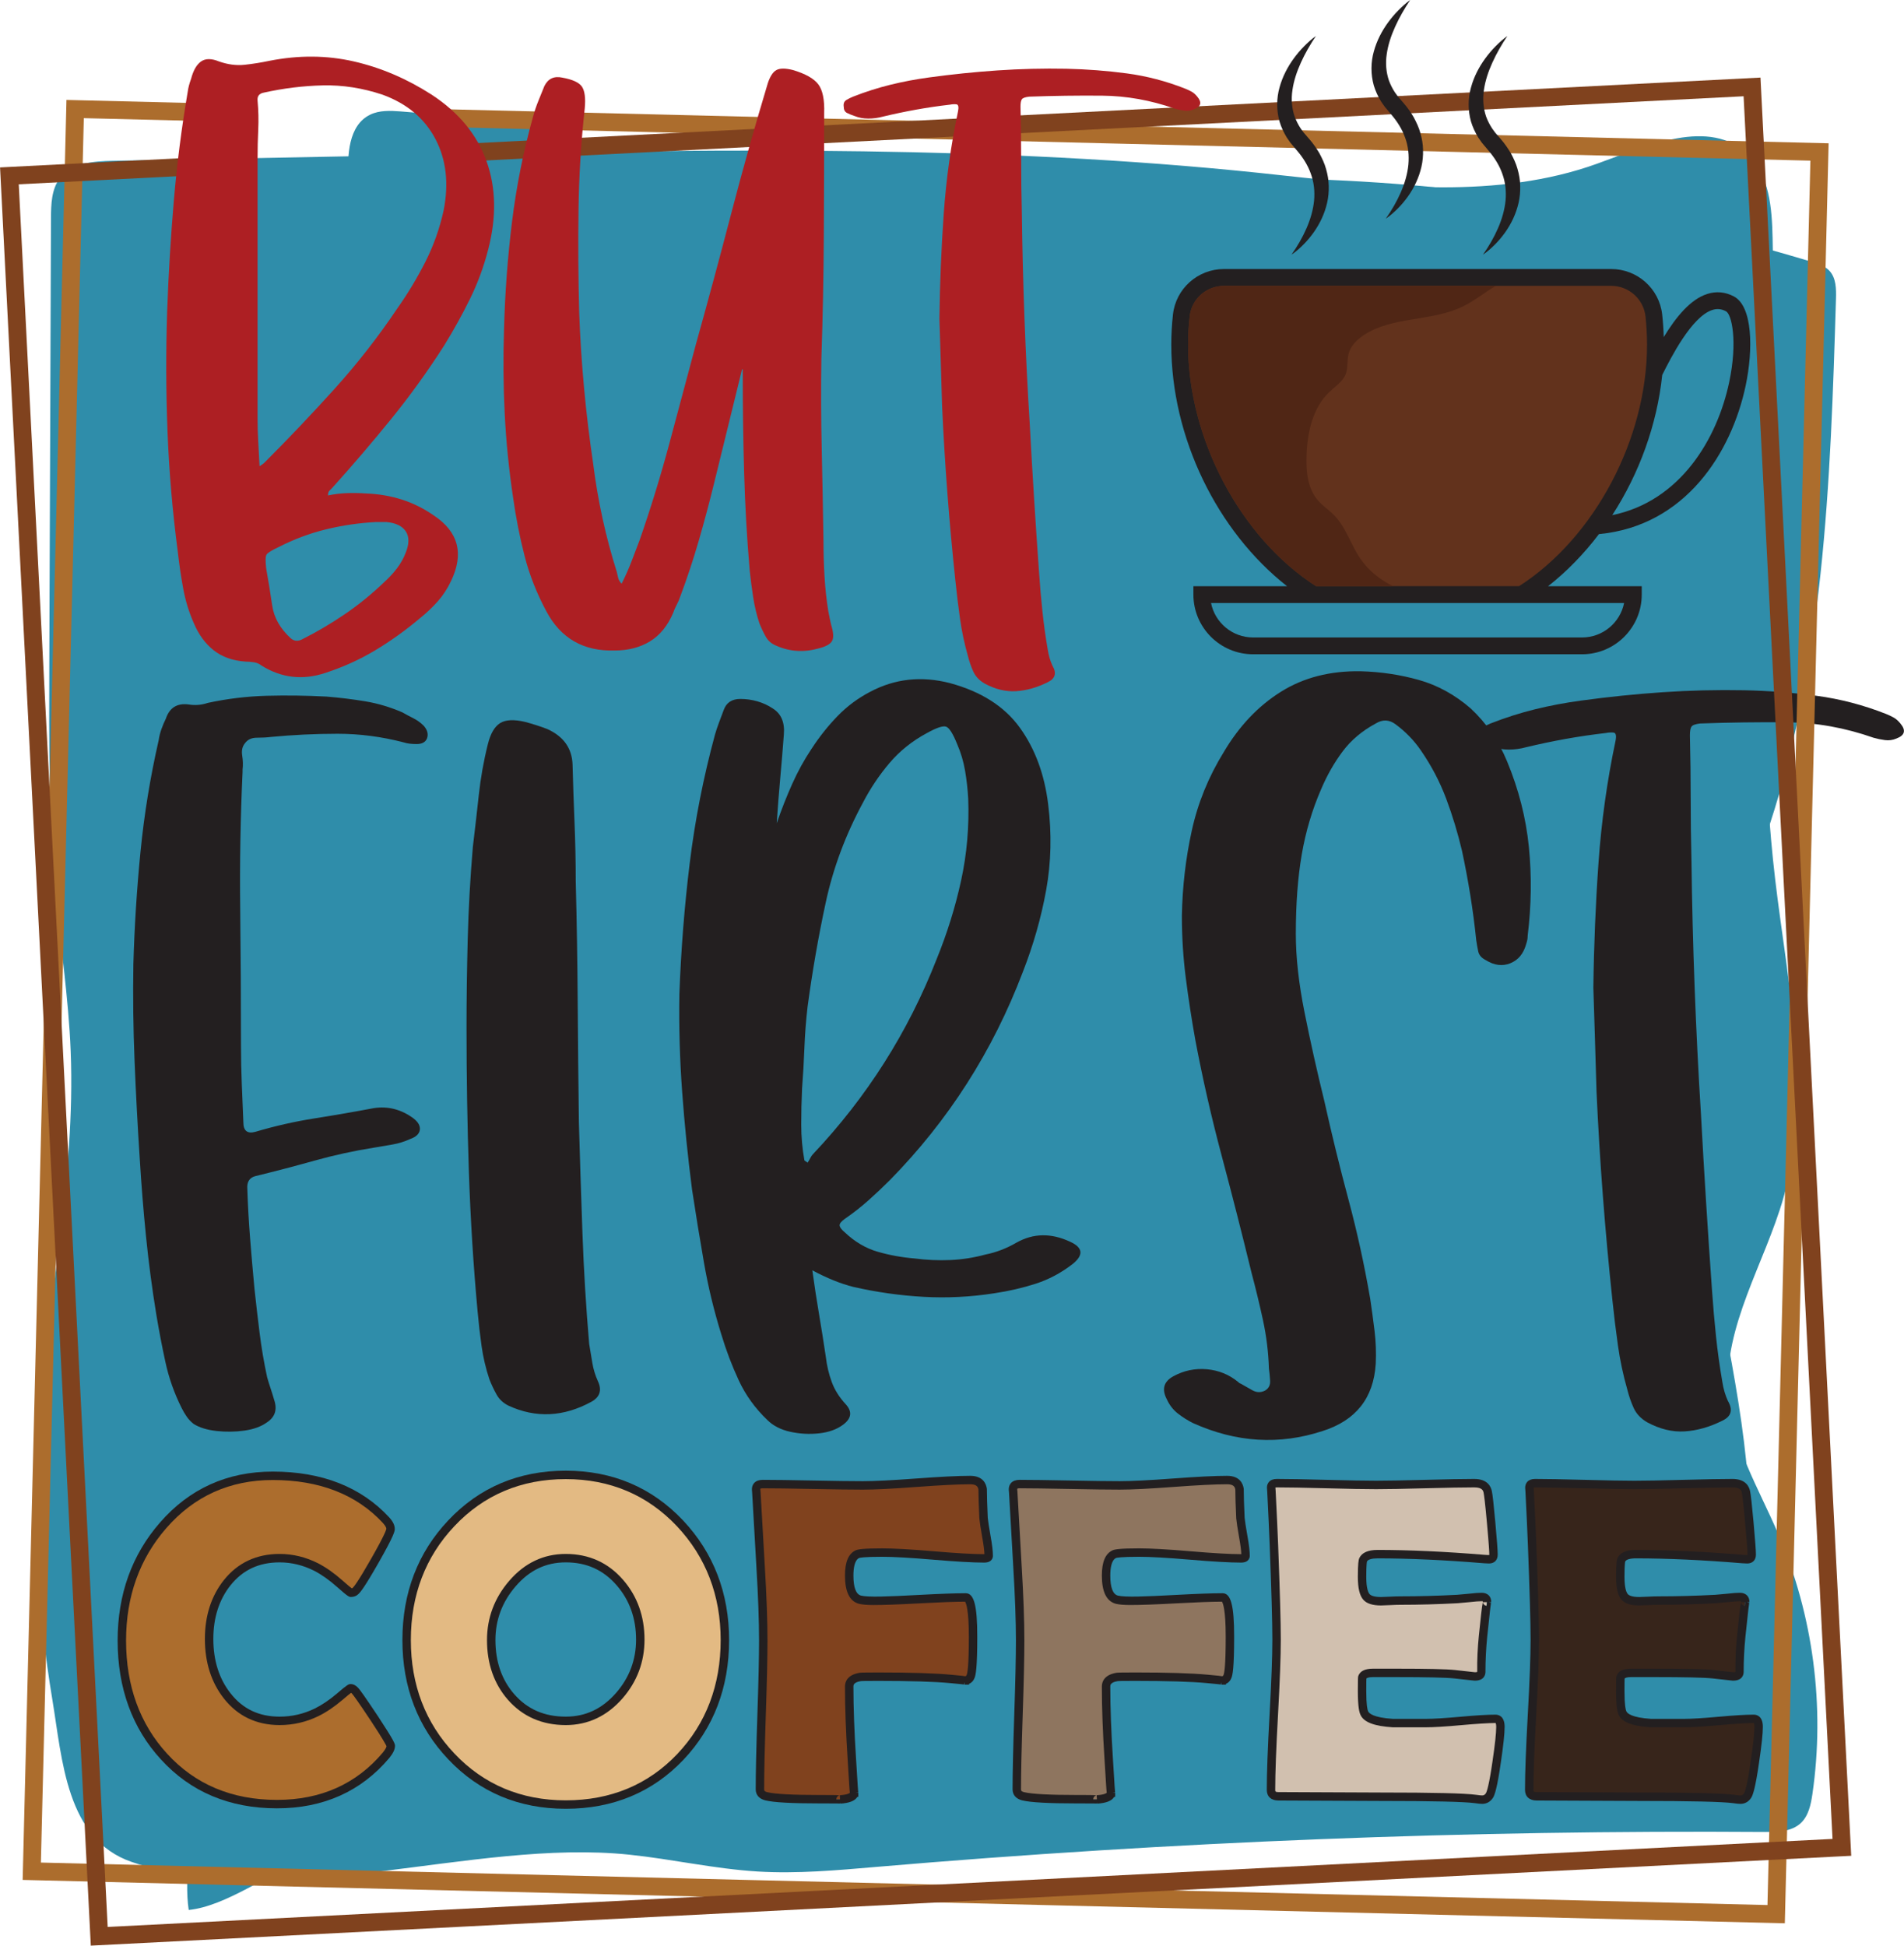<?xml version="1.0" encoding="UTF-8"?> <!-- Creator: CorelDRAW 2019 (64-Bit Not for commercial use) --> <svg xmlns="http://www.w3.org/2000/svg" xmlns:xlink="http://www.w3.org/1999/xlink" xmlns:xodm="http://www.corel.com/coreldraw/odm/2003" xml:space="preserve" width="9.674in" height="9.885in" version="1.1" style="shape-rendering:geometricPrecision; text-rendering:geometricPrecision; image-rendering:optimizeQuality; fill-rule:evenodd; clip-rule:evenodd" viewBox="0 0 10517.83 10747.99"> <defs> <style type="text/css"> <![CDATA[ .fil1 {fill:#231F20;fill-rule:nonzero} .fil0 {fill:#2F8DAA;fill-rule:nonzero} .fil7 {fill:#37251B;fill-rule:nonzero} .fil10 {fill:#502615;fill-rule:nonzero} .fil9 {fill:#62321C;fill-rule:nonzero} .fil4 {fill:#80421E;fill-rule:nonzero} .fil5 {fill:#8E755F;fill-rule:nonzero} .fil2 {fill:#AC6D2D;fill-rule:nonzero} .fil8 {fill:#AD1F23;fill-rule:nonzero} .fil6 {fill:#D1C0AF;fill-rule:nonzero} .fil3 {fill:#E3BA83;fill-rule:nonzero} ]]> </style> </defs> <g id="Layer_x0020_1">  <path class="fil0" d="M1056.49 9917.1c-127.82,-2993.49 1033.11,-5935.72 868.16,-8927.4 -7.33,-132.93 -0.14,-297.47 119.44,-356.01 51.6,-25.27 111.96,-22.49 169.23,-18.13 686.32,52.14 1353.82,248.15 2036.91,332.56 966.65,119.45 1945.86,13.72 2919.5,39.6 961.34,25.54 1919.16,180.33 2839.61,458.89 35.27,10.68 72.22,22.59 97.24,49.65 36.98,40 37.48,100.55 35.83,155 -30.74,1012.98 -64.81,2044.55 -398.97,3001.31 -110.61,316.71 -253.78,624.01 -321.34,952.61 -231.62,1126.58 454.46,2303.61 176.44,3419.64 -40.02,160.68 -102.33,320.75 -215.75,441.39 -225.29,239.6 -589.27,269.52 -917.84,283.97 -1528.13,67.21 -3056.29,134.43 -4584.42,201.63 -494.61,21.75 -991.98,46.08 -1479.9,135.4 -243.98,44.65 -485.67,104.31 -718.8,189.65 -204.07,74.71 -432.85,252.83 -639.64,274.07 -27.84,-184.52 22.97,-430.83 14.3,-633.83z"></path> <path class="fil0" d="M1160.5 878.09c-179.08,3.42 -358.16,6.86 -537.25,10.28 -106.55,2.04 -228.35,11.42 -292.94,96.18 -46.42,60.93 -48.66,143.57 -48.96,220.17 -3.12,823.41 -6.25,1646.84 -9.39,2470.27 -1.55,410.73 -3.08,822.16 32.96,1231.32 26.51,300.93 73.33,600.23 85.27,902.09 27.43,693.4 -129.38,1379.96 -175.74,2072.34 -33.73,503.75 -8.47,1011.46 74.56,1509.46 54.94,329.47 75.47,772.09 439.21,895.83 841.11,286.1 1878.28,-131.24 2748.12,-40.53 236.91,24.7 470.52,78.41 708.26,92.94 219.26,13.38 439.04,-6.74 657.92,-25.48 1631.98,-139.8 3270.42,-204.16 4908.33,-192.82 69.11,0.48 145.46,-1.55 196.3,-48.37 43.83,-40.36 56.71,-103.53 65.26,-162.48 70.05,-483.25 4.11,-985.45 -188.33,-1434.2 -108.73,-253.52 -259.23,-499.14 -277.55,-774.38 -25.15,-377.59 201.5,-720.41 305.74,-1084.19 162.82,-568.15 23.32,-1171.94 -45.8,-1758.91 -138.2,-1173.94 11.16,-2361.47 -14.25,-3543.25 -3.52,-164.23 -17.72,-345.64 -135.35,-460.29 -211.85,-206.5 -556.35,-50.07 -834.62,50.42 -272.77,98.51 -565.75,130.8 -855.76,130.28 -339.3,-0.6 -676.77,-44.96 -1014.25,-80.08 -1450.04,-150.84 -2911.48,-131.34 -4369.45,-103.82l-1422.28 27.22z"></path> <path class="fil1" d="M1339.74 4250.2l0 13.12c-11.66,250.68 -16.05,502.07 -13.11,754.11 2.88,252.12 4.36,504.93 4.36,758.48 0,69.95 1.44,140.64 4.38,212.04 2.86,71.43 5.8,142.09 8.75,212.01 0,46.66 21.84,64.14 65.56,52.47 107.79,-32.02 217.08,-56.86 327.88,-74.32 110.72,-17.48 220.02,-36.42 327.87,-56.83 78.69,-11.62 151.5,7.32 218.59,56.83 26.23,20.42 37.84,41.53 34.98,63.38 -2.94,21.88 -20.44,38.68 -52.46,50.28 -32.11,14.64 -64.9,24.78 -98.37,30.59 -33.53,5.89 -67.76,11.69 -102.74,17.5 -110.79,17.49 -220.77,41.53 -330.06,72.13 -109.28,30.6 -217.89,59.02 -325.69,85.23 -32.1,8.75 -46.65,32.11 -43.72,69.95 2.88,90.37 8.01,181.43 15.3,273.23 7.25,91.81 15.3,184.37 24.06,277.61 8.74,81.62 18.15,163.24 28.41,244.8 10.18,81.64 24.03,163.25 41.53,244.81 5.8,20.44 12.35,41.53 19.67,63.41 7.23,21.84 13.8,42.96 19.67,63.37 17.49,52.46 4.38,93.25 -39.33,122.41 -32.1,23.3 -73.64,38.59 -124.61,45.91 -51.01,7.24 -102.73,7.98 -155.17,2.18 -52.47,-5.87 -94.75,-18.99 -126.79,-39.34 -14.62,-11.69 -26.98,-24.8 -37.16,-39.36 -10.25,-14.59 -19.67,-30.6 -28.42,-48.08 -40.84,-81.64 -70.69,-166.13 -89.61,-253.56 -18.98,-87.44 -35.72,-174.87 -50.27,-262.31 -23.37,-142.75 -42.29,-286.34 -56.84,-430.61 -14.62,-144.26 -26.23,-289.21 -34.96,-434.97 -11.68,-177.74 -21.18,-356.3 -28.42,-535.54 -7.31,-179.25 -9.5,-357.74 -6.56,-535.54 5.82,-206.9 18.93,-413.8 39.35,-620.77 20.35,-206.9 53.89,-412.37 100.55,-616.39 2.88,-20.38 7.98,-40.79 15.3,-61.22 7.23,-20.37 15.3,-39.35 24.03,-56.82 20.37,-61.21 62.64,-87.44 126.78,-78.71 17.5,2.94 34.98,3.7 52.46,2.19 17.49,-1.43 34.97,-5.07 52.47,-10.92 107.78,-23.31 216.38,-36.42 325.68,-39.35 109.3,-2.88 219.26,-1.44 330.06,4.37 72.82,5.85 144.27,14.61 214.22,26.22 69.94,11.66 138.39,32.11 205.46,61.21 20.37,11.67 40.78,22.61 61.21,32.77 20.36,10.25 39.35,24.06 56.83,41.53 20.36,23.36 26.22,46.67 17.48,69.95 -8.73,20.42 -27.73,30.61 -56.83,30.61 -29.16,0 -52.45,-2.88 -69.94,-8.75 -122.4,-32.04 -244.82,-48.08 -367.22,-48.08 -122.41,0 -244.83,5.88 -367.22,17.47 -23.36,2.94 -49.59,4.38 -78.69,4.38 -29.16,0 -51.02,10.25 -65.58,30.61 -14.62,17.49 -19.67,40.08 -15.29,67.75 4.37,27.73 5.05,53.22 2.18,76.5z"></path> <path class="fil1" d="M2638.12 7244.78c-23.36,-253.54 -39.35,-509.97 -48.08,-769.41 -8.75,-259.34 -13.14,-526.01 -13.14,-800 0,-154.44 2.19,-316.21 6.56,-485.26 4.38,-168.98 13.81,-339.49 28.43,-511.48 11.6,-96.19 22.54,-191.61 32.79,-286.34 10.17,-94.68 26.9,-188.67 50.26,-281.99 14.56,-58.26 37.16,-96.85 67.77,-115.85 30.61,-18.91 76.5,-21.09 137.7,-6.55 43.72,11.69 84.5,24.79 122.42,39.35 90.3,40.84 136.95,106.41 139.88,196.72 2.88,107.88 6.56,214.97 10.95,321.33 4.36,106.4 6.55,213.52 6.55,321.32 5.8,221.5 9.43,443.71 10.92,666.67 1.43,222.96 3.63,445.24 6.56,666.68 5.81,204.04 12.37,408.07 19.69,612.03 7.22,204.04 19.66,408.07 37.14,612.03 5.82,34.96 11.63,69.95 17.49,104.92 5.8,34.99 15.98,68.52 30.59,100.56 23.29,49.52 11.6,87.44 -34.98,113.66 -154.5,84.5 -307.51,91.81 -459.02,21.86 -29.16,-14.61 -51.03,-34.98 -65.57,-61.2 -14.62,-26.23 -27.73,-53.97 -39.34,-83.07 -20.43,-61.2 -34.97,-123.09 -43.72,-185.8 -8.75,-62.63 -16.06,-126.04 -21.86,-190.18z"></path> <path class="fil1" d="M4430.46 6016.35c-2.94,64.14 -4.38,129.73 -4.38,196.74 0,67.08 5.81,132.63 17.49,196.72 2.88,2.94 5.81,5.14 8.74,6.58 2.86,1.48 5.8,3.69 8.75,6.55 5.8,-8.75 10.92,-17.49 15.3,-26.22 4.37,-8.75 9.42,-16.01 15.29,-21.88 148.64,-157.36 279.78,-325.68 393.46,-504.92 113.66,-179.23 209.84,-369.4 288.52,-570.5 58.26,-142.76 103.44,-287.79 135.53,-434.98 32.04,-147.13 45.15,-297.95 39.35,-452.46 -2.93,-52.46 -8.74,-104.17 -17.48,-155.19 -8.74,-50.97 -23.37,-99.81 -43.72,-146.45 -23.36,-58.26 -43.72,-90.3 -61.2,-96.18 -17.49,-5.81 -52.47,5.88 -104.92,34.98 -81.63,43.72 -150.83,99.11 -207.66,166.1 -56.84,67.08 -105.67,139.91 -146.46,218.59 -96.17,177.8 -164.69,361.42 -205.47,550.85 -40.84,189.46 -74.31,381.82 -100.53,577.05 -8.75,75.82 -14.62,151.55 -17.49,227.32 -2.94,75.82 -7.31,151.58 -13.12,227.32zm284.15 1092.92c-69.93,-17.47 -145.76,-48.08 -227.32,-91.81 11.6,84.56 24.04,165.46 37.16,242.62 13.12,77.27 25.48,155.21 37.16,233.89 5.81,49.58 16.73,96.19 32.8,139.89 15.98,43.73 41.51,84.51 76.5,122.4 37.83,40.79 33.47,78.72 -13.12,113.68 -34.97,26.24 -79.45,42.2 -133.34,48.09 -53.97,5.8 -107.1,2.86 -159.57,-8.75 -52.45,-11.66 -94.74,-33.54 -126.77,-65.58 -67.08,-64.12 -119.54,-137.01 -157.38,-218.56 -37.9,-81.58 -69.95,-166.15 -96.18,-253.57 -40.85,-131.13 -72.88,-263.73 -96.17,-397.82 -23.36,-134.01 -45.23,-268.11 -65.59,-402.18 -23.36,-180.68 -41.53,-360.68 -54.64,-539.91 -13.11,-179.25 -18.24,-359.15 -15.3,-539.9 8.75,-241.88 27.67,-482.31 56.83,-721.32 29.1,-238.94 75.76,-476.5 139.9,-712.58 5.81,-20.37 13.12,-42.22 21.86,-65.57 8.75,-23.3 17.48,-46.59 26.23,-69.95 14.55,-40.77 45.16,-61.21 91.81,-61.21 32.04,0 63.39,4.38 93.99,13.12 30.61,8.75 59.03,21.86 85.26,39.36 46.58,29.16 67,77.25 61.2,144.25 -5.88,78.68 -12.43,158.13 -19.67,238.25 -7.32,80.2 -13.87,163.93 -19.68,251.37 26.24,-75.75 54.65,-147.88 85.26,-216.4 30.59,-68.45 66.24,-133.33 107.08,-194.54 43.73,-67.01 91.81,-127.46 144.28,-181.41 52.45,-53.91 112.15,-98.38 179.23,-133.34 136.96,-72.83 284.16,-88.87 441.54,-48.1 171.92,46.67 300.16,128.28 384.7,244.81 84.48,116.6 136.95,257.92 157.42,424.05 20.32,163.25 16.71,321.33 -10.98,474.34 -27.72,152.98 -70.7,303.82 -128.93,452.46 -166.13,437.14 -410.94,820.45 -734.45,1149.75 -37.91,37.9 -77.26,75.07 -118.04,111.47 -40.85,36.48 -84.56,70.72 -131.15,102.73 -20.41,14.63 -29.91,26.99 -28.41,37.16 1.44,10.25 10.93,22.6 28.41,37.17 55.34,52.45 115.85,88.18 181.43,107.1 65.58,18.99 133.35,31.34 203.29,37.16 67,8.75 133.35,11.68 198.91,8.75 65.58,-2.88 130.4,-13.14 194.55,-30.61 58.25,-11.63 115.11,-33.48 170.48,-65.58 93.22,-52.46 192.35,-53.89 297.31,-4.37 69.9,32.11 74.31,72.89 13.11,122.42 -64.17,49.57 -132.65,85.99 -205.47,109.3 -72.93,23.36 -148.67,40.83 -227.34,52.45 -131.14,20.44 -261.61,26.97 -391.26,19.69 -129.71,-7.25 -258.69,-25.49 -386.9,-54.66z"></path> <path class="fil1" d="M7298.25 4359.5c-49.57,113.66 -85.26,233.87 -107.11,360.66 -21.84,126.78 -32.79,273.24 -32.79,439.35 0,128.29 15.99,272.56 48.09,432.81 32.04,160.3 68.46,323.49 109.29,489.6 40.79,183.62 85.26,365.06 133.34,544.29 48.1,179.25 88.12,362.15 120.23,548.64 8.73,58.32 16.73,117.33 24.02,177.02 7.25,59.78 9.45,120.25 6.59,181.45 -11.71,189.4 -109.31,313.24 -292.91,371.57 -239,78.71 -478.02,64.08 -716.98,-43.7 -29.17,-14.63 -56.82,-32.1 -83.05,-52.45 -26.22,-20.44 -46.64,-46.67 -61.21,-78.71 -29.16,-55.4 -17.47,-97.61 34.99,-126.78 58.25,-32.01 120.22,-45.14 185.79,-39.32 65.57,5.86 123.09,29.15 172.68,69.93 5.81,5.88 10.18,8.74 13.11,8.74 20.36,11.63 42.21,24.06 65.58,37.16 23.29,13.12 46.57,13.8 69.93,2.2 20.37,-11.69 29.87,-29.93 28.43,-54.64 -1.51,-24.73 -3.7,-47.34 -6.58,-67.77 -2.91,-90.3 -13.86,-179.22 -32.77,-266.66 -18.98,-87.42 -40.08,-174.86 -63.39,-262.29 -52.46,-215.67 -107.1,-429.87 -163.93,-642.66 -56.83,-212.7 -105.67,-426.93 -146.46,-642.64 -20.42,-113.66 -37.91,-227.32 -52.45,-340.98 -14.63,-113.65 -21.88,-228.77 -21.88,-345.38 2.86,-160.23 21.11,-316.94 54.65,-469.96 33.47,-152.98 92.5,-297.93 177.05,-434.95 84.51,-142.77 189.4,-253.57 314.76,-332.25 125.28,-78.69 272.48,-116.55 441.56,-113.67 110.71,2.94 217.82,19 321.29,48.1 103.44,29.16 198.92,81.61 286.34,157.38 87.44,81.62 154.46,179.25 201.12,292.89 64.05,154.53 104.17,311.88 120.21,472.13 16,160.33 13.81,323.5 -6.55,489.65 0,8.73 -0.76,16.81 -2.2,24.02 -1.49,7.32 -3.67,15.3 -6.54,24.06 -14.61,52.46 -43.71,87.42 -87.44,104.93 -43.73,17.48 -88.93,11.67 -135.54,-17.51 -23.36,-11.59 -37.15,-27.66 -41.53,-48.06 -4.34,-20.38 -8.05,-40.79 -10.92,-61.22 -8.74,-84.48 -19.69,-167.56 -32.77,-249.18 -13.13,-81.56 -28.44,-163.18 -45.91,-244.83 -23.36,-99.01 -52.46,-195.2 -87.44,-288.52 -34.98,-93.24 -81.62,-182.11 -139.91,-266.67 -37.9,-55.33 -84.56,-103.42 -139.88,-144.25 -34.98,-26.25 -71.43,-27.67 -109.28,-4.39 -75.84,40.84 -137.04,92.56 -183.63,155.19 -46.67,62.71 -85.99,131.9 -118.03,207.67z"></path> <path class="fil1" d="M8819.55 6029.47c-2.94,-99.04 -5.89,-196.71 -8.75,-292.89 -2.94,-96.18 -5.89,-189.42 -8.75,-279.79 2.86,-233.13 12.36,-463.39 28.43,-690.73 15.98,-227.32 47.34,-451.71 93.99,-673.22 5.81,-29.12 2.2,-44.4 -10.94,-45.91 -13.12,-1.43 -26.98,-0.69 -41.53,2.18 -75.83,8.75 -150.14,19.67 -222.96,32.77 -72.87,13.12 -145.76,28.43 -218.57,45.91 -32.1,8.74 -64.14,13.12 -96.19,13.12 -32.1,0 -62.7,-5.82 -91.81,-17.48 -17.49,-5.82 -33.46,-12.38 -48.09,-19.67 -14.55,-7.25 -21.85,-21.12 -21.85,-41.53 -2.88,-20.38 2.92,-34.98 17.49,-43.73 14.61,-8.75 29.16,-15.98 43.71,-21.85 81.55,-32.04 163.93,-58.26 246.99,-78.71 83.08,-20.33 168.31,-36.38 255.74,-48.08 148.65,-20.35 297.97,-35.65 448.1,-45.9 150.08,-10.19 300.9,-13.8 452.46,-10.92 134.03,2.92 266.67,13.1 397.84,30.59 131.16,17.47 259.36,51.02 384.7,100.53 14.57,5.88 28.43,12.45 41.53,19.67 13.14,7.31 25.49,18.24 37.18,32.8 32.04,37.9 24.73,65.59 -21.87,83.07 -20.42,8.74 -41.54,11.68 -63.39,8.74 -21.85,-2.86 -43.02,-7.25 -63.38,-13.12 -157.39,-55.32 -316.27,-83.75 -476.53,-85.26 -160.3,-1.4 -320.63,0.77 -480.86,6.58 -26.25,2.94 -42.29,8.73 -48.11,17.48 -5.87,8.75 -8.74,24.79 -8.74,48.11 2.87,116.6 4.36,232.42 4.36,347.52 0,115.19 1.45,231.03 4.38,347.55 2.86,233.22 8.75,466.35 17.49,699.48 8.73,233.18 20.36,466.32 34.96,699.48 8.75,163.23 18.17,325.66 28.43,487.42 10.18,161.76 21.11,324.26 32.77,487.44 5.82,84.56 13.14,168.31 21.88,251.37 8.73,83.08 20.33,166.88 34.95,251.38 5.8,37.84 15.99,72.81 30.59,104.92 29.1,49.52 18.94,85.93 -30.59,109.29 -69.93,34.98 -139.18,54.65 -207.64,59.02 -68.52,4.38 -137.72,-12.43 -207.67,-50.27 -34.98,-20.42 -59.77,-46.65 -74.32,-78.68 -14.63,-32.11 -26.21,-65.58 -34.97,-100.56 -23.36,-81.55 -40.86,-163.94 -52.45,-247 -11.69,-83.08 -21.88,-166.8 -30.61,-251.36 -20.44,-192.36 -37.92,-383.97 -52.47,-574.89 -14.61,-190.84 -26.24,-382.51 -34.95,-574.88z"></path> <path class="fil2" d="M2158.48 9645.63c0,13.16 -8.63,30.42 -25.9,51.77 -151.25,180.01 -352.21,270.02 -602.91,270.02 -256.46,0 -464.41,-87.54 -623.88,-262.62 -155.35,-169.32 -233.02,-383.03 -233.02,-641.12 0,-249.89 76.03,-461.93 228.1,-636.21 158.62,-182.48 360.43,-273.73 605.37,-273.73 266.32,0 475.09,81.81 626.34,245.36 16.44,18.09 24.65,34.13 24.65,48.08 0,15.63 -28.56,73.57 -85.68,173.84 -57.13,100.3 -93.09,156.6 -107.88,168.92 -6.59,6.6 -14.79,9.88 -24.66,9.88 -4.12,0 -24.66,-16.45 -61.65,-49.32 -44.39,-39.47 -87.98,-70.27 -130.71,-92.48 -64.92,-32.85 -132.34,-49.32 -202.2,-49.32 -120.82,0 -217.41,45.21 -289.72,135.64 -66.58,83.84 -99.88,187.4 -99.88,310.69 0,124.96 33.29,229.76 99.88,314.42 72.32,92.07 168.9,138.08 289.72,138.08 71.52,0 139.34,-15.6 203.45,-46.86 41.92,-20.52 84.65,-49.31 128.23,-86.31 36.16,-31.21 56.29,-46.84 60.41,-46.84 8.21,0 16.43,4.53 24.66,13.56 13.14,14.78 48.88,66.17 107.26,154.11 59.99,91.25 90.02,141.38 90.02,150.43z"></path> <path class="fil3" d="M3536.91 9058.74c0,-123.29 -37.41,-228.08 -112.19,-314.4 -78.1,-90.42 -177.97,-135.65 -299.6,-135.65 -115.9,0 -214.15,46.87 -294.69,140.57 -78.1,90.44 -117.12,194.4 -117.12,311.93 0,125.77 36.54,230.58 109.72,314.42 77.25,87.95 177.95,131.92 302.08,131.92 115.89,0 214.53,-46.44 295.89,-139.33 77.26,-88.75 115.91,-191.91 115.91,-309.46zm467.29 2.45c0,256.47 -81.8,471.44 -245.35,644.83 -166.88,175.91 -378.11,263.86 -633.73,263.86 -253.99,0 -464.83,-88.76 -632.5,-266.31 -164.41,-173.43 -246.59,-387.55 -246.59,-642.37 0,-255.62 82.18,-470.55 246.59,-644.83 167.68,-178.33 378.51,-267.55 632.5,-267.55 252.32,0 462.75,89.22 631.27,267.55 165.21,175.92 247.82,390.86 247.82,644.83z"></path> <path class="fil4" d="M5461.54 8596.36c0,9.07 -8.21,13.59 -24.65,13.59 -61.67,0 -155.15,-5.36 -280.49,-16.04 -125.36,-10.67 -219.29,-16.04 -281.73,-16.04 -78.92,0 -124.96,2.89 -138.09,8.64 -30.43,14 -45.62,53.44 -45.62,118.37 0,78.09 19.73,122.49 59.18,133.16 16.44,4.11 41.5,6.16 75.21,6.16 56.71,0 141.58,-3.1 254.61,-9.26 113.01,-6.17 197.9,-9.23 254.61,-9.23 27.1,0 40.66,72.35 40.66,216.99 0,125.76 -4.52,198.92 -13.56,219.47 -5.75,14.78 -16.84,22.2 -33.27,22.2 10.66,0 -15.23,-2.9 -77.68,-8.64 -87.96,-8.21 -221.12,-12.34 -399.48,-12.34 -57.54,0 -90,0.44 -97.38,1.23 -41.94,6.59 -62.9,24.27 -62.9,53.03 0,116.71 4.93,251.1 14.79,403.18 8.21,137.28 12.32,198.5 12.32,183.72 0,21.34 -25.88,33.68 -77.66,36.98 13.95,-0.85 -22.63,-1.22 -109.74,-1.22 -153.72,0 -252.76,-5.38 -297.15,-16.04 -23.84,-5.74 -35.75,-18.51 -35.75,-38.23 0,-91.25 3.08,-228.3 9.25,-411.18 6.16,-182.89 9.24,-319.95 9.24,-411.2 0,-108.5 -4.92,-244.95 -14.79,-409.34 -14.79,-253.99 -22.61,-390.41 -23.42,-409.35l-1.25 -14.78c-0.81,-20.55 11.52,-30.82 36.99,-30.82 60.83,0 152.69,1.23 275.56,3.69 122.87,2.48 215.16,3.71 276.81,3.71 65.75,0 164.59,-4.94 296.52,-14.82 131.92,-9.85 230.74,-14.78 296.53,-14.78 41.09,0 64.11,16.84 69.05,50.55 0,35.34 1.64,88.36 4.93,159.05 1.63,18.08 6.96,53.02 16.03,104.79 8.21,45.22 12.33,80.14 12.33,104.79z"></path> <path class="fil5" d="M6880.67 8596.36c0,9.07 -8.21,13.59 -24.65,13.59 -61.66,0 -155.16,-5.36 -280.52,-16.04 -125.33,-10.67 -219.25,-16.04 -281.71,-16.04 -78.93,0 -124.97,2.89 -138.11,8.64 -30.41,14 -45.6,53.44 -45.6,118.37 0,78.09 19.73,122.49 59.16,133.16 16.45,4.11 41.52,6.16 75.24,6.16 56.69,0 141.58,-3.1 254.59,-9.26 113.01,-6.17 197.91,-9.23 254.6,-9.23 27.12,0 40.68,72.35 40.68,216.99 0,125.76 -4.52,198.92 -13.56,219.47 -5.74,14.78 -16.84,22.2 -33.26,22.2 10.63,0 -15.25,-2.9 -77.7,-8.64 -87.96,-8.21 -221.12,-12.34 -399.47,-12.34 -57.55,0 -90.01,0.44 -97.41,1.23 -41.91,6.59 -62.87,24.27 -62.87,53.03 0,116.71 4.92,251.1 14.79,403.18 8.18,137.28 12.32,198.5 12.32,183.72 0,21.34 -25.88,33.68 -77.65,36.98 13.97,-0.85 -22.64,-1.22 -109.74,-1.22 -153.74,0 -252.78,-5.38 -297.15,-16.04 -23.87,-5.74 -35.76,-18.51 -35.76,-38.23 0,-91.25 3.06,-228.3 9.25,-411.18 6.14,-182.89 9.24,-319.95 9.24,-411.2 0,-108.5 -4.91,-244.95 -14.78,-409.34 -14.79,-253.99 -22.63,-390.41 -23.44,-409.35l-1.23 -14.78c-0.81,-20.55 11.52,-30.82 36.99,-30.82 60.83,0 152.69,1.23 275.56,3.69 122.86,2.48 215.15,3.71 276.79,3.71 65.76,0 164.61,-4.94 296.53,-14.82 131.92,-9.85 230.75,-14.78 296.51,-14.78 41.11,0 64.14,16.84 69.07,50.55 0,35.34 1.64,88.36 4.92,159.05 1.64,18.08 6.97,53.02 16.04,104.79 8.2,45.22 12.32,80.14 12.32,104.79z"></path> <path class="fil6" d="M8288.72 9540.8c0,35.38 -7,100.3 -20.96,194.82 -14.81,102.76 -27.98,163.98 -39.47,183.7 -9.85,15.6 -23.42,23.43 -40.69,23.43 -7.4,0 -19.72,-1.22 -36.98,-3.71 -60.01,-8.21 -235.07,-12.32 -525.24,-12.32 -63.28,0 -157.39,-0.41 -282.35,-1.22 -124.93,-0.83 -218.65,-1.23 -281.09,-1.23 -27.14,0 -40.7,-11.9 -40.7,-35.76 0,-92.04 5.15,-230.34 15.41,-414.88 10.26,-184.52 15.42,-322.82 15.42,-414.89 0,-93.69 -4.94,-268.36 -14.79,-524.01 -2.48,-65.75 -6.99,-163.97 -13.59,-294.67l-1.22 -17.27c-1.64,-18.88 8.64,-28.34 30.85,-28.34 60.8,0 152.27,1.65 274.3,4.94 122.08,3.27 213.5,4.91 274.35,4.91 59.98,0 150.43,-1.64 271.24,-4.91 120.85,-3.29 211.27,-4.94 271.28,-4.94 42.72,0 67.38,16.01 73.96,48.07 4.11,18.92 10.47,76.26 19.11,172.01 8.62,95.75 12.92,153.91 12.92,174.45 0,17.26 -8.21,25.89 -24.66,25.89 -4.91,0 -13.56,-0.4 -25.89,-1.23 -218.64,-18.06 -415.1,-27.12 -589.34,-27.12 -43.59,0 -70.27,10.28 -80.13,30.83 -4.14,9.85 -6.17,41.51 -6.17,94.92 0,55.92 8.21,92.91 24.65,110.97 13.97,15.63 40.69,23.44 80.17,23.44 8.19,0 24.21,-0.62 48.07,-1.86 23.83,-1.22 43.56,-1.83 59.19,-1.83 103.57,0 208.37,-2.89 314.39,-8.64 9.05,-0.81 31.63,-2.88 67.81,-6.16 27.93,-3.28 50.13,-4.94 66.58,-4.94 19.72,0 29.6,9.46 29.6,28.37 0,-17.26 -7.4,45.6 -22.21,188.65 -6.56,65.77 -9.85,131.53 -9.85,197.27 0,16.45 -11.92,24.65 -35.75,24.65l-110.97 -12.32c-46.86,-4.94 -153.73,-7.4 -320.56,-7.4l-130.71 0c-33.71,0 -53.43,8.21 -59.18,24.67 -0.82,4.11 -1.23,29.58 -1.23,76.41 0,62.5 4.09,102.78 12.34,120.85 13.96,31.25 66.57,49.74 157.81,55.47l180.02 0c43.56,0 108.3,-3.89 194.19,-11.7 85.89,-7.81 150.21,-11.72 192.94,-11.72 18.08,0 27.15,14.81 27.15,44.38z"></path> <path class="fil7" d="M9715.2 9540.8c0,35.38 -6.97,100.3 -20.93,194.82 -14.78,102.76 -27.98,163.98 -39.45,183.7 -9.88,15.6 -23.42,23.43 -40.72,23.43 -7.37,0 -19.7,-1.22 -36.98,-3.71 -60.01,-8.21 -235.07,-12.32 -525.24,-12.32 -63.29,0 -157.42,-0.41 -282.34,-1.22 -124.93,-0.83 -218.65,-1.23 -281.11,-1.23 -27.12,0 -40.68,-11.9 -40.68,-35.76 0,-92.04 5.15,-230.34 15.41,-414.88 10.29,-184.52 15.42,-322.82 15.42,-414.89 0,-93.69 -4.94,-268.36 -14.82,-524.01 -2.46,-65.75 -6.98,-163.97 -13.56,-294.67l-1.22 -17.27c-1.64,-18.88 8.65,-28.34 30.83,-28.34 60.84,0 152.29,1.65 274.34,4.94 122.07,3.27 213.47,4.91 274.3,4.91 60.01,0 150.46,-1.64 271.29,-4.91 120.79,-3.29 211.25,-4.94 271.24,-4.94 42.73,0 67.39,16.01 73.97,48.07 4.11,18.92 10.47,76.26 19.11,172.01 8.6,95.75 12.93,153.91 12.93,174.45 0,17.26 -8.19,25.89 -24.67,25.89 -4.91,0 -13.56,-0.4 -25.89,-1.23 -218.64,-18.06 -415.09,-27.12 -589.34,-27.12 -43.58,0 -70.29,10.28 -80.13,30.83 -4.14,9.85 -6.17,41.51 -6.17,94.92 0,55.92 8.23,92.91 24.65,110.97 13.97,15.63 40.67,23.44 80.17,23.44 8.19,0 24.21,-0.62 48.09,-1.86 23.79,-1.22 43.54,-1.83 59.15,-1.83 103.59,0 208.37,-2.89 314.42,-8.64 9.05,-0.81 31.62,-2.88 67.84,-6.16 27.93,-3.28 50.08,-4.94 66.55,-4.94 19.75,0 29.57,9.46 29.57,28.37 0,-17.26 -7.37,45.6 -22.16,188.65 -6.59,65.77 -9.88,131.53 -9.88,197.27 0,16.45 -11.91,24.65 -35.75,24.65l-110.97 -12.32c-46.86,-4.94 -153.73,-7.4 -320.56,-7.4l-130.71 0c-33.71,0 -53.45,8.21 -59.18,24.67 -0.83,4.11 -1.23,29.58 -1.23,76.41 0,62.5 4.08,102.78 12.34,120.85 13.95,31.25 66.59,49.74 157.8,55.47l180.03 0c43.55,0 108.3,-3.89 194.19,-11.7 85.89,-7.81 150.23,-11.72 192.94,-11.72 18.06,0 27.12,14.81 27.12,44.38z"></path> <g> <path class="fil1" d="M2135.62 9648.28l0.01 0 -0.01 0zm-629.38 -1472.47c-236.78,0 -434.54,89.4 -587.8,265.7 -147.58,169.15 -222.38,378.04 -222.38,620.93 0,250.89 76.33,461.3 226.89,625.38 154.17,169.28 358.28,255.09 606.7,255.09 242.3,0 439.15,-88.05 585.07,-261.71 15.8,-19.54 19.42,-30.35 20.21,-34.74 -3.18,-7.72 -17.97,-36.31 -85.95,-139.68 -71.65,-107.96 -96.76,-141.95 -105.21,-151.43 -1.74,-1.93 -3.2,-3.22 -4.34,-4.08 -6.39,4.62 -19.93,15.2 -48.09,39.51 -45.11,38.28 -89.88,68.39 -133.21,89.59 -67.03,32.66 -138.9,49.22 -213.68,49.22 -127.79,0 -231.44,-49.46 -308.06,-146.96 -69.55,-88.47 -104.85,-199.12 -104.85,-328.82 0,-128.13 35.32,-237.55 104.94,-325.19 76.68,-95.89 180.28,-144.45 307.97,-144.45 73.14,0 144.73,17.43 212.71,51.84 44.57,23.14 90.14,55.36 135.67,95.85 31.24,27.78 44.9,38.59 50.73,42.78 1.51,-0.54 2.6,-1.37 3.63,-2.39 7.27,-6.19 28.68,-31.53 104.12,-163.98 74.21,-130.32 82.03,-157.73 82.65,-163.01 -0.03,-2.9 -1.84,-13.27 -18.62,-31.72 -145.82,-157.68 -350.8,-237.74 -609.11,-237.74zm23.42 1813.67c-262.08,0 -477.78,-90.91 -641.09,-270.23 -158.64,-172.89 -239.11,-393.88 -239.11,-656.81 0,-254.49 78.68,-473.69 233.86,-651.53 162.47,-186.91 372.06,-281.67 622.92,-281.67 271.82,0 488.3,85.04 643.44,252.83 20.81,22.85 30.85,43.72 30.85,63.88 0,10.35 0,29.58 -88.74,185.37 -77.8,136.59 -101.39,165.42 -113.21,175.28 -9.35,9.49 -23.59,15.28 -39.58,15.28 -9.98,0 -14.98,0 -77.12,-55.21 -42.66,-37.94 -85.03,-67.96 -125.96,-89.22 -61.19,-30.94 -125.68,-46.71 -191.46,-46.71 -114.42,0 -203.24,41.53 -271.54,126.92 -62.88,79.12 -94.77,178.8 -94.77,296.14 0,118.99 31.91,219.95 94.88,300.03 68.28,86.91 157.06,129.16 271.42,129.16 67.65,0 132.66,-14.98 193.23,-44.51 39.85,-19.49 81.36,-47.45 123.37,-83.09 58.24,-50.29 65.24,-52.4 75.48,-52.4 14.98,0 29.08,7.11 41.88,21.17 9.07,10.2 30.07,37.31 109.45,156.93 93.9,142.76 93.9,153.21 93.9,163.29 0,19.1 -9.87,40.21 -31.08,66.43 -155.46,185.03 -364.32,278.66 -621.02,278.66z"></path> </g> <path class="fil1" d="M3125.1 8630.75c-109.77,0 -200.39,43.32 -277,132.45 -73.99,85.71 -111.49,185.53 -111.49,296.76 0,119.4 34.98,220.05 103.96,299.09 73.25,83.39 166.34,123.93 284.53,123.93 109.91,0 200.96,-42.99 278.37,-131.38 73.08,-83.94 110.14,-182.9 110.14,-294.11 0,-116.93 -35.82,-217.58 -106.5,-299.14 -74.19,-85.87 -166.43,-127.6 -282.01,-127.6zm0 898.83c-130.54,0 -238.07,-47.06 -319.58,-139.83 -76.66,-87.87 -115.51,-198.79 -115.51,-329.79 0,-122.71 41.31,-232.81 122.79,-327.18 84.78,-98.62 189.86,-148.61 312.3,-148.61 128.13,0 234.87,48.36 317.25,143.7 78.2,90.24 117.86,201.16 117.86,329.62 0,122.79 -40.92,232.05 -121.63,324.77 -85.63,97.77 -191.07,147.32 -313.48,147.32zm0 -1358.73c-246.1,0 -453.19,87.57 -615.53,260.24 -159.44,168.99 -240.27,380.58 -240.27,628.86 0,247.48 80.82,458.21 240.21,626.34 162.35,171.91 369.46,259.06 615.59,259.06 247.79,0 455.32,-86.34 616.85,-256.62 158.55,-168.07 238.96,-379.66 238.96,-628.78 0,-246.67 -81.25,-458.25 -241.51,-628.86 -163.13,-172.67 -369.83,-260.24 -614.3,-260.24zm0 1821.08c-259.46,0 -477.97,-92.06 -649.42,-273.6 -167.84,-177.04 -252.98,-398.57 -252.98,-658.37 0,-260.58 85.11,-482.91 252.96,-660.83 171.46,-182.37 389.98,-274.85 649.44,-274.85 257.79,0 475.89,92.48 648.22,274.85 168.67,179.61 254.19,401.95 254.19,660.83 0,261.39 -84.7,483.73 -251.73,660.79 -170.69,179.98 -389.6,271.18 -650.68,271.18z"></path> <g> <path class="fil1" d="M5444.66 8584.68l-0.02 0 0.02 0zm-807.37 1332.65c-8.28,1.81 -17.37,10.59 -17.27,22.85l20.35 -0.18 -1.4 -22.52 0.09 0 -0.03 -0.41 -0.09 0 -0.01 0c44.42,-2.83 54.29,-11.85 55.74,-13.5 -1.37,-10.05 -2.29,-23.93 -3.54,-43.01 -2.04,-30.99 -4.92,-77.53 -8.61,-139.56 -9.85,-151.75 -14.85,-287.9 -14.85,-404.56 0,-23.54 10.72,-64.76 82.56,-76.05 4.66,-0.54 13.91,-1.51 101.02,-1.51 178.16,0 313.3,4.2 401.65,12.44 26.79,2.45 46.91,4.4 60.31,5.83 6.6,0.71 12.91,1.37 18.51,2.53 4.87,-0.62 6.59,-2.85 8.28,-7.17 3.86,-8.84 11.96,-45.19 11.96,-211.02 0,-152.57 -15.9,-186.77 -20.82,-193.71 -56.07,0.15 -140.11,3.23 -249.9,9.22 -112.78,6.15 -198.87,9.28 -255.87,9.28 -36.03,0 -62.47,-2.23 -80.87,-6.85 -51.11,-13.82 -76.82,-66.18 -76.82,-155.76 0,-75.56 19.36,-121.18 59.17,-139.51 12.39,-5.43 39.26,-10.77 147.83,-10.77 62.54,0 158,5.42 283.7,16.11 124.19,10.59 217.92,15.95 278.53,15.95 0.41,0 0.78,0 1.16,-0.03 -0.92,-22.47 -4.87,-52.99 -11.74,-90.9 -9.27,-52.92 -14.6,-87.84 -16.31,-106.86 -3.3,-70.35 -4.97,-123.61 -5.02,-159.32 -2.59,-15.32 -10.46,-29.07 -45.75,-29.07 -64.79,0 -163.97,4.94 -294.81,14.7 -131.77,9.88 -232.12,14.88 -298.25,14.88 -61.91,0 -155.21,-1.25 -277.29,-3.7 -122.14,-2.43 -214.69,-3.69 -275.08,-3.69 -9.96,0 -13.09,2.07 -13.42,2.31 0.05,0.03 -0.4,1.31 -0.29,4.29l1.19 13.77c0.83,19.03 8.27,149.01 23.46,409.94 9.84,164.07 14.85,302.25 14.85,410.7 0,91.17 -3.13,229.79 -9.28,411.97 -6.13,181.67 -9.22,319.75 -9.22,410.4 0,4.77 0,11.27 17.89,15.55 42.5,10.23 140.64,15.41 291.72,15.41 54.59,0 87.14,0 106.6,1.56zm4.52 46.2l-0.46 -7.47 -0.86 6.96c-3.19,-0.24 -21.72,-0.66 -109.8,-0.66 -156.92,0 -255.89,-5.46 -302.6,-16.69 -34.05,-8.15 -53.6,-30.36 -53.6,-60.86 0,-91.17 3.12,-229.8 9.26,-411.97 6.13,-181.67 9.24,-319.75 9.24,-410.4 0,-107.53 -4.96,-244.77 -14.76,-407.94 -15.41,-264.82 -22.65,-391.17 -23.44,-409.76l-1.19 -13.83c-0.84,-20.59 6.72,-32.71 13.19,-39.45 10.59,-11.02 26.41,-16.6 47.02,-16.6 60.7,0 153.56,1.23 276.03,3.69 121.77,2.44 214.73,3.7 276.34,3.7 64.98,0 164.15,-4.98 294.78,-14.74 131.99,-9.86 232.34,-14.85 298.27,-14.85 71.14,0 88.23,44.13 92.08,70.44l0.26 3.37c0,35.01 1.64,88.16 4.88,157.98 1.53,16.48 6.83,51.08 15.71,101.88 8.53,46.93 12.69,82.58 12.69,108.81 0,6.16 -2.32,36.85 -47.96,36.85 -61.94,0 -156.96,-5.41 -282.49,-16.09 -124.38,-10.61 -218.5,-15.96 -279.74,-15.96 -103.98,0 -124.89,5.13 -128.82,6.71 -26.02,11.99 -31.58,59.37 -31.58,96.99 0,65.9 14.12,103.15 41.96,110.68 38.89,9.71 147.36,5.7 322.47,-3.87 112.9,-6.16 198.99,-9.26 255.86,-9.26 46.05,0 63.99,67.36 63.99,240.28 0,171.55 -8.3,212.4 -15.53,228.84 -5.82,14.95 -16.11,25.74 -29.82,31.46l-0.2 4.46 -23.43 0.19 -1.16 0 0 -13.95 -3.2 13.01c-2.29,-0.43 -14.37,-2.05 -76.6,-7.77 -86.95,-8.14 -220.62,-12.26 -397.35,-12.26 -78.53,0 -92.52,0.86 -94.93,1.11 -42.05,6.64 -42.05,22.93 -42.05,29.87 0,115.67 4.96,250.81 14.73,401.66 8.94,149.47 11.27,178.98 11.84,183.29l-14.1 1.91 14.64 0 0 22.63 -5.94 0.73c-12.26,21.32 -43.53,33.68 -93.4,36.87 -0.05,0 -0.12,-0.04 -0.13,0l-0.1 0z"></path> </g> <path class="fil1" d="M6056.41 9917.33c-8.27,1.81 -17.38,10.59 -17.28,22.85l20.32 -0.19 -1.38 -22.52 0.1 0 -0.03 -0.41 -0.1 0c44.42,-2.83 54.28,-11.85 55.72,-13.5 -1.37,-10.05 -2.27,-23.93 -3.52,-43.01 -2.05,-31 -4.93,-77.53 -8.61,-139.56 -9.86,-151.36 -14.84,-287.53 -14.84,-404.56 0,-23.54 10.72,-64.76 82.54,-76.06 4.66,-0.54 13.95,-1.51 101.02,-1.51 178.15,0 313.3,4.2 401.66,12.44 26.77,2.47 46.89,4.4 60.29,5.83 6.6,0.7 12.9,1.37 18.53,2.53 4.87,-0.62 6.56,-2.86 8.26,-7.17 3.86,-8.84 11.96,-45.16 11.96,-211.02 0,-152.6 -15.9,-186.78 -20.83,-193.71 -56.05,0.15 -140.09,3.22 -249.88,9.21 -112.75,6.15 -198.84,9.28 -255.86,9.28 -36,0 -62.46,-2.23 -80.87,-6.85 -51.11,-13.82 -76.82,-66.18 -76.82,-155.76 0,-75.56 19.35,-121.18 59.15,-139.51 12.39,-5.43 39.26,-10.77 147.86,-10.77 62.54,0 158,5.41 283.67,16.11 124.21,10.59 217.92,15.95 278.53,15.95 0.41,0 0.8,0 1.18,-0.02 -0.92,-22.5 -4.9,-53.01 -11.77,-90.9 -9.28,-53.02 -14.59,-87.92 -16.31,-106.87 -3.29,-70.66 -4.95,-123.93 -5,-159.32 -2.59,-15.32 -10.46,-29.07 -45.76,-29.07 -64.76,0 -163.95,4.94 -294.8,14.7 -131.76,9.87 -232.11,14.88 -298.23,14.88 -61.94,0 -155.21,-1.25 -277.28,-3.7 -122.15,-2.43 -214.71,-3.69 -275.1,-3.69 -9.95,0 -13.08,2.06 -13.44,2.3 0.05,0.04 -0.41,1.31 -0.28,4.29l1.18 13.8c0.85,19.13 8.07,145.29 23.46,409.94 9.84,163.65 14.82,301.86 14.82,410.67 0,91.07 -3.1,229.68 -9.22,411.97 -6.15,181.56 -9.28,319.64 -9.28,410.4 0,4.77 0,11.27 17.91,15.55 42.5,10.24 140.64,15.41 291.74,15.41 54.56,0 87.13,0 106.59,1.56zm4.51 46.2l-0.46 -7.42 -0.83 6.91c-3.22,-0.24 -21.74,-0.66 -109.81,-0.66 -156.93,0 -255.91,-5.47 -302.6,-16.69 -34.07,-8.15 -53.62,-30.36 -53.62,-60.87 0,-91.3 3.1,-229.89 9.26,-411.97 6.14,-181.79 9.24,-319.86 9.24,-410.4 0,-107.89 -4.98,-245.13 -14.74,-407.94 -15.41,-264.91 -22.64,-391.25 -23.46,-409.73l-1.18 -13.89c-0.83,-20.58 6.74,-32.71 13.2,-39.45 10.59,-11 26.41,-16.57 47.02,-16.57 60.69,0 153.55,1.22 276.02,3.68 121.76,2.44 214.74,3.7 276.35,3.7 64.99,0 164.15,-4.98 294.77,-14.75 131.98,-9.86 232.34,-14.84 298.26,-14.84 71.16,0 88.24,44.15 92.11,70.44l0.24 3.37c0,34.69 1.64,87.84 4.88,158 1.52,16.35 6.82,50.96 15.71,101.86 8.56,46.9 12.69,82.55 12.69,108.81 0,6.15 -2.32,36.84 -47.96,36.84 -61.93,0 -156.97,-5.41 -282.46,-16.09 -124.38,-10.61 -218.5,-15.96 -279.74,-15.96 -104.01,0 -124.92,5.13 -128.83,6.71 -26.03,11.98 -31.59,59.37 -31.59,96.99 0,65.91 14.12,103.15 41.96,110.68 38.96,9.69 147.37,5.73 322.45,-3.87 112.93,-6.17 199,-9.27 255.86,-9.27 46.05,0 63.99,67.36 63.99,240.28 0,171.58 -8.29,212.4 -15.51,228.84 -5.82,14.95 -16.11,25.74 -29.82,31.47l-0.2 4.46 -23.42 0.18 -1.17 0 0 -13.97 -3.18 13.03c-2.32,-0.42 -14.37,-2.05 -76.62,-7.77 -86.95,-8.14 -220.63,-12.25 -397.35,-12.25 -78.52,0 -92.51,0.86 -94.94,1.11 -42.04,6.63 -42.04,22.92 -42.04,29.87 0,116.01 4.97,251.14 14.73,401.66 8.91,149.42 11.25,178.96 11.84,183.29l-14.1 1.92 14.63 0 0 22.62 -5.94 0.74c-12.24,21.29 -43.48,33.68 -93.3,36.87l-0.33 0z"></path> <path class="fil1" d="M7045.51 8217.32c0.06,0.46 0.08,1.23 0.15,2.23l1.25 17.64c6.46,127.52 11.02,226.76 13.65,295.43 9.79,254.94 14.77,431.54 14.77,524.9 0,91.94 -5.18,231.96 -15.43,416.17 -10.2,183.24 -15.39,322.39 -15.39,413.6 0,8.03 0,12.45 17.41,12.45 62.45,0 156.26,0.41 281.25,1.23 124.9,0.82 218.94,1.22 282.18,1.22 293.9,0 466.72,4.11 528.42,12.54 20.11,2.9 29.49,3.51 33.82,3.51 9.16,0 15.44,-3.78 20.98,-12.58 5.19,-8.92 17.39,-44.47 36.12,-174.59 13.75,-92.94 20.72,-157.33 20.72,-191.51 0,-17.06 -3.61,-21.48 -3.66,-21.52 -41.94,0.44 -106.16,4.34 -191.02,12.05 -86.02,7.86 -152.06,11.81 -196.28,11.81l-180.05 0c-104.43,-6.52 -160.88,-28.51 -179.07,-69.28 -6.11,-13.41 -14.34,-41.71 -14.34,-130.32 0,-72.46 0.95,-77.37 1.67,-80.92l0.85 -3.22c9.37,-26.7 36.69,-40.23 81.19,-40.23l130.72 0c169.35,0 275.02,2.45 323.01,7.52l109.7 12.18c9.52,-0.14 12.36,-2.02 12.4,-2.04 -1.13,-65.5 2.23,-132.66 8.85,-198.88 10.87,-105.35 16.4,-158.75 22.1,-185.64 0.7,8.5 8.68,18.6 20.86,19.71l1.89 -20.39 -22.77 0c0,-2.68 -0.35,-4.1 -0.54,-4.67 -0.17,0.07 -2.01,-0.42 -5.79,-0.42 -15.26,0 -36.76,1.62 -63.85,4.76l-68.47 6.25c-107.02,5.81 -213.23,8.73 -316.45,8.73 -15.29,0 -34.63,0.62 -57.99,1.83 -24.47,1.26 -40.88,1.85 -49.29,1.85 -46.84,0 -78.74,-10.18 -97.52,-31.17 -20.52,-22.57 -30.57,-63.99 -30.57,-126.5 0,-74.62 3.82,-94.04 7.95,-103.92 14.55,-30.31 48.57,-45.11 101.63,-45.11 173.99,0 372.91,9.13 591.27,27.18 12.39,0.85 21.42,1.42 25.2,1.12 0.06,-0.65 0.13,-1.5 0.13,-2.56 0,-13.75 -2.22,-54.81 -12.83,-172.37 -10.59,-117.52 -15.99,-156.85 -18.65,-169.15 -2.03,-9.81 -6.1,-29.71 -51.23,-29.71 -59.5,0 -150.55,1.66 -270.63,4.92 -120.77,3.27 -212.22,4.92 -271.87,4.92 -60.46,0 -152.97,-1.65 -274.96,-4.92 -121.26,-3.27 -213.35,-4.92 -273.7,-4.92 -4.07,0 -6.5,0.46 -7.79,0.8zm1142.08 1747.5c-8.64,0 -21.81,-1.28 -40.31,-3.95 -58.6,-8.01 -234.24,-12.09 -521.93,-12.09 -63.34,0 -157.48,-0.4 -282.49,-1.23 -124.87,-0.81 -218.53,-1.23 -280.94,-1.23 -40.06,0 -63.98,-22.05 -63.98,-59.02 0,-92.05 5.19,-232.08 15.44,-416.19 10.2,-183.35 15.36,-322.5 15.36,-413.58 0,-92.77 -4.97,-268.75 -14.77,-523.1 -2.59,-68.49 -7.14,-167.55 -13.56,-294.41l-1.21 -16.79c-1.64,-18.86 5.28,-30.82 11.39,-37.48 9.61,-10.5 23.96,-15.79 42.69,-15.79 60.76,0 153.29,1.67 274.95,4.93 121.58,3.26 213.66,4.91 273.72,4.91 59.23,0 150.28,-1.65 270.63,-4.91 120.47,-3.27 211.94,-4.93 271.87,-4.93 72.3,0 91.67,41.79 96.8,66.66 4.3,19.8 10.68,76.99 19.47,174.6 8.75,97.09 13.01,154.85 13.01,176.54 0,30.35 -18.35,49.18 -47.94,49.18 -5.21,0 -14.37,-0.39 -27.46,-1.27 -217.43,-18 -415.07,-27.08 -587.78,-27.08 -32.67,0 -53.68,6.28 -59.14,17.63 -0.18,0.8 -3.87,14.82 -3.87,84.83 0,65.12 11.64,87.65 18.59,95.29 5.37,5.99 20.48,15.8 62.93,15.8 8,0 23.62,-0.61 46.88,-1.81 24.34,-1.25 44.44,-1.88 60.4,-1.88 102.39,0 207.73,-2.89 313.14,-8.6l66.94 -6.1c28.73,-3.36 51.38,-5.05 68.7,-5.05 32.65,0 52.91,19.8 52.91,51.68l-13.95 0 12.64 3.69c-1.16,5.14 -5.39,36.3 -21,187.36 -6.46,64.6 -9.76,130.19 -9.76,194.86 0,11.24 -4.25,47.95 -59.05,47.95l-2.57 -0.15 -110.94 -12.3c-45.58,-4.82 -152.62,-7.27 -317.99,-7.27l-130.72 0c-23.66,0 -33.64,4.58 -36.44,7.82 -0.24,5.07 -0.7,21.51 -0.7,69.98 0,77.2 6.41,102.78 10.23,111.14 4.66,10.42 27.25,34.94 138.09,41.94l178.57 -0.05c42.81,0 107.43,-3.92 192.07,-11.63 86.25,-7.85 151.87,-11.79 195.05,-11.79 15.17,0 50.42,6.59 50.42,67.66 0,36.94 -6.93,101.78 -21.21,198.22 -20.45,142.05 -33.98,177.62 -42.37,192.04 -14.57,23.12 -35.45,34.98 -60.81,34.98z"></path> <path class="fil1" d="M8472.01 8217.32c0.08,0.46 0.08,1.23 0.16,2.25l1.27 17.57c6.59,130.64 11.14,229.91 13.59,295.48 9.85,254.94 14.84,431.54 14.84,524.9 0,92.08 -5.19,232.1 -15.44,416.17 -10.22,183.11 -15.41,322.28 -15.41,413.6 0,8.03 0,12.45 17.38,12.45 62.51,0 156.29,0.41 281.3,1.23 124.84,0.82 218.94,1.22 282.18,1.22 293.89,0 466.72,4.11 528.41,12.54 20.14,2.9 29.5,3.51 33.83,3.51 9.28,0 15.37,-3.66 21.03,-12.63 5.14,-8.89 17.35,-44.48 36.07,-174.54 13.72,-92.98 20.69,-157.38 20.69,-191.51 0,-17.06 -3.61,-21.51 -3.66,-21.52 -41.92,0.44 -106.14,4.34 -191.02,12.05 -85.99,7.86 -152.04,11.81 -196.28,11.81l-180.06 0c-104.38,-6.52 -160.85,-28.51 -179.07,-69.27 -6.11,-13.45 -14.34,-41.75 -14.34,-130.33 0,-72.71 0.92,-77.34 1.7,-81.05l0.83 -3.05c9.28,-26.75 36.59,-40.28 81.19,-40.28l130.69 0c169.37,0 275.05,2.45 323,7.52l109.74 12.18c9.53,-0.14 12.35,-2.02 12.41,-2.04 -1.13,-65.73 2.23,-132.9 8.84,-198.88 10.88,-105.17 16.39,-158.58 22.08,-185.52 0.77,8.48 8.73,18.48 20.87,19.58l1.87 -20.39 -22.77 0c0,-2.68 -0.35,-4.1 -0.54,-4.7 -0.22,0.16 -2.07,-0.39 -5.74,-0.39 -15.28,0 -36.76,1.62 -63.86,4.76l-68.47 6.25c-107.05,5.81 -213.28,8.73 -316.5,8.73 -15.28,0 -34.63,0.62 -57.94,1.83 -24.49,1.26 -40.88,1.85 -49.28,1.85 -46.87,0 -78.77,-10.2 -97.52,-31.2 -20.53,-22.55 -30.58,-63.97 -30.58,-126.47 0,-74.67 3.85,-94.09 8.02,-103.97 14.39,-30.23 48.41,-45.06 101.57,-45.06 173.99,0 372.92,9.13 591.28,27.18 12.37,0.85 21.47,1.42 25.19,1.12 0.07,-0.65 0.13,-1.5 0.13,-2.56 0,-19.49 -4.32,-77.49 -12.82,-172.37 -10.65,-117.6 -16.04,-156.89 -18.68,-169.15 -2.04,-9.81 -6.11,-29.71 -51.2,-29.71 -59.56,0 -150.6,1.66 -270.64,4.92 -120.76,3.27 -212.23,4.92 -271.89,4.92 -60.44,0 -152.95,-1.65 -274.95,-4.92 -121.27,-3.27 -213.38,-4.92 -273.69,-4.92 -4.09,0 -6.52,0.46 -7.81,0.8zm1142.11 1747.5c-8.63,0 -21.79,-1.28 -40.32,-3.95 -58.58,-8.01 -234.23,-12.09 -521.92,-12.09 -63.34,0 -157.53,-0.4 -282.51,-1.23 -124.85,-0.81 -218.52,-1.23 -280.97,-1.23 -40.05,0 -63.96,-22.05 -63.96,-59.02 0,-92.2 5.21,-232.23 15.47,-416.19 10.2,-183.21 15.39,-322.35 15.39,-413.58 0,-92.77 -5.01,-268.75 -14.85,-523.1 -2.43,-65.42 -7,-164.47 -13.51,-294.41l-1.23 -16.74c-1.63,-18.93 5.33,-30.9 11.41,-37.56 9.64,-10.47 23.98,-15.76 42.69,-15.76 60.74,0 153.27,1.67 274.95,4.93 121.58,3.26 213.66,4.91 273.69,4.91 59.23,0 150.29,-1.65 270.65,-4.91 120.41,-3.27 211.89,-4.93 271.87,-4.93 72.27,0 91.64,41.79 96.78,66.66 4.25,19.73 10.68,76.93 19.5,174.58 8.75,97.65 13.01,155.41 13.01,176.57 0,30.35 -18.37,49.18 -47.96,49.18 -5.2,0 -14.39,-0.39 -27.44,-1.27 -217.43,-18 -415.08,-27.08 -587.79,-27.08 -32.22,0 -53.76,6.41 -59.09,17.59 -0.21,0.87 -3.93,14.85 -3.93,84.87 0,65.12 11.66,87.65 18.59,95.29 5.38,5.99 20.47,15.8 62.95,15.8 8,0 23.59,-0.61 46.88,-1.81 24.28,-1.25 44.42,-1.88 60.34,-1.88 102.39,0 207.76,-2.89 313.17,-8.6l66.95 -6.1c28.71,-3.36 51.39,-5.05 68.7,-5.05 32.6,0 52.86,19.8 52.86,51.68l-13.92 0 12.61 3.66c-1.1,5.04 -5.33,36.11 -20.98,187.38 -6.45,64.38 -9.73,129.95 -9.73,194.86 0,11.24 -4.26,47.95 -59.05,47.95l-2.58 -0.15 -110.97 -12.3c-45.55,-4.82 -152.6,-7.27 -317.99,-7.27l-130.69 0c-23.77,0 -33.71,4.61 -36.46,7.82 -0.24,5.02 -0.68,21.48 -0.68,69.98 0,77.2 6.43,102.8 10.25,111.17 4.63,10.37 27.23,34.91 138.07,41.91l178.57 -0.05c42.83,0 107.46,-3.92 192.06,-11.63 86.28,-7.85 151.92,-11.79 195.08,-11.79 15.15,0 50.4,6.59 50.4,67.66 0,36.89 -6.93,101.73 -21.18,198.22 -20.42,141.92 -33.94,177.55 -42.35,192.02 -14.64,23.17 -35.52,35 -60.84,35z"></path> <polygon class="fil2" points="9859.81,10624.51 9810.66,10623.28 124.83,10384.93 366.8,552.04 1159.98,571.55 1157.55,669.86 462.68,652.75 225.55,10289.06 9763.93,10523.78 10001.06,887.47 2427.71,701.11 2430.12,602.8 10101.81,791.6 10100.57,840.74 "></polygon> <polygon class="fil4" points="501.32,10747.99 -0,924.88 1157.79,865.78 1162.81,964.01 103.21,1018.08 594.51,10644.75 10123.37,10158.44 9632.1,531.78 2584.86,891.43 2579.84,793.21 9725.29,428.55 10226.61,10251.65 10177.5,10254.15 "></polygon> <path class="fil8" d="M2134.81 2883.81l-29.37 0 -29.37 0c-93.04,4.94 -184.84,18.36 -275.37,40.39 -90.57,22.03 -178.68,55.07 -264.34,99.13 -36.71,17.16 -58.16,30.63 -64.23,40.38 -6.16,9.81 -6.78,35.51 -1.85,77.1 12.22,68.56 23.24,136.48 33.05,203.77 9.75,67.34 44.04,127.92 102.8,181.73 17.1,14.68 36.71,17.16 58.73,7.33 83.18,-41.59 163.38,-88.68 240.48,-141.34 77.1,-52.61 149.89,-111.99 218.46,-178.08 24.43,-22.02 47.09,-46.46 67.91,-73.43 20.78,-26.91 37.29,-56.27 49.58,-88.12 19.56,-48.94 19.56,-88.11 0,-117.49 -19.62,-29.36 -55.07,-46.46 -106.48,-51.4zm-712.28 -572.76c0,41.66 1.21,84.44 3.68,128.51 2.43,44.06 4.88,89.38 7.34,135.85 7.34,-4.88 12.85,-8.55 16.52,-11.02 3.68,-2.41 6.72,-4.87 9.18,-7.34 132.18,-132.17 261.25,-268.02 387.34,-407.55 126.05,-139.51 241.69,-287.57 346.96,-444.24 58.75,-83.19 110.72,-169.46 156.05,-258.84 45.27,-89.33 78.93,-184.16 100.96,-284.55 29.37,-149.26 14.06,-280.86 -45.89,-394.69 -60.01,-113.81 -157.3,-195.17 -291.89,-244.14 -110.14,-36.73 -219.71,-53.83 -328.59,-51.4 -108.94,2.47 -218.46,15.94 -328.6,40.38 -24.49,4.93 -35.5,19.62 -33.05,44.05 4.89,53.88 6.1,107.11 3.68,159.71 -2.47,52.66 -3.68,105.91 -3.68,159.71l0 717.77 0 717.77zm411.21 385.52c-4.93,4.93 -9.8,9.8 -14.68,14.68 -4.93,4.94 -7.34,13.48 -7.34,25.7 34.24,-7.33 69.12,-11.58 104.64,-12.85 35.45,-1.19 70.33,-0.57 104.63,1.83 68.5,2.47 134,13.48 196.43,33.05 62.41,19.63 121.73,49 178.07,88.11 137.05,90.6 168.87,211.76 95.46,363.49 -19.62,41.64 -44.06,78.94 -73.43,111.97 -29.38,33.06 -62.43,64.26 -99.14,93.64 -78.36,66.09 -160.33,124.81 -245.99,176.23 -85.71,51.39 -177.49,92.97 -275.36,124.81 -124.83,41.59 -242.31,28.12 -352.46,-40.38 -12.28,-9.81 -26.33,-15.94 -42.23,-18.35 -15.93,-2.47 -31.21,-3.67 -45.89,-3.67 -71.02,-4.93 -129.76,-25.71 -176.23,-62.41 -46.51,-36.72 -83.24,-86.85 -110.14,-150.54 -26.97,-61.15 -46.53,-125.39 -58.76,-192.75 -12.26,-67.29 -22.01,-134.01 -29.35,-200.09 -29.39,-222.7 -48.38,-444.83 -56.92,-666.38 -8.62,-221.49 -9.18,-443.61 -1.84,-666.37 7.35,-203.14 19.56,-405.69 36.72,-607.62 17.1,-201.95 42.8,-403.24 77.1,-603.95 2.4,-19.58 8.54,-42.81 18.35,-69.77 12.23,-46.47 30.58,-78.31 55.08,-95.46 24.44,-17.1 57.49,-17.1 99.13,0 48.94,17.15 96.03,23.29 141.35,18.36 45.26,-4.87 91.15,-12.23 137.68,-22.03 161.54,-31.79 316.95,-30.58 466.28,3.67 149.27,34.3 292.46,95.46 429.56,183.58 149.27,97.91 250.24,220.27 302.89,367.14 52.61,146.86 55.65,309.67 9.18,488.3 -24.48,95.47 -58.17,186.68 -100.96,273.54 -42.86,86.92 -89.95,171.99 -141.35,255.17 -90.59,141.97 -188.51,277.82 -293.73,407.52 -105.27,129.77 -214.2,257.02 -326.76,381.85z"></path> <path class="fil8" d="M4102.91 2040.1l-3.85 0c-25.65,105.13 -51.3,209.55 -76.89,313.37 -25.66,103.8 -51.3,208.29 -76.91,313.36 -25.65,105.14 -53.83,210.89 -84.58,317.21 -30.75,106.42 -65.36,210.9 -103.81,313.39 -5.17,15.37 -11.54,30.16 -19.23,44.22 -7.69,14.12 -14.12,28.82 -19.22,44.23 -30.77,71.77 -73.72,124.3 -128.81,157.62 -55.15,33.29 -119.86,49.99 -194.18,49.99 -171.77,5.12 -297.4,-66.67 -376.81,-215.33 -53.83,-99.95 -94.21,-202.44 -121.12,-307.58 -26.92,-105.08 -48.06,-212.74 -63.44,-322.98 -23.06,-153.81 -38.45,-307.61 -46.15,-461.42 -7.68,-153.79 -9,-308.85 -3.85,-465.23 5.12,-199.96 19.84,-398.57 44.23,-595.98 24.31,-197.36 63.44,-392.21 117.27,-584.47 7.68,-28.17 17.3,-56.34 28.84,-84.59 11.54,-28.17 22.41,-55.09 32.67,-80.74 20.51,-40.97 53.83,-56.35 99.98,-46.14 56.36,10.27 92.29,26.93 107.67,50 15.38,23.07 20.48,62.84 15.38,119.2 -20.54,187.14 -32.09,374.89 -34.6,563.3 -2.59,188.4 -1.32,377.47 3.85,567.14 5.09,138.43 14.04,276.86 26.92,415.27 12.79,138.43 29.42,276.85 49.97,415.27 12.8,102.55 30.11,203.79 51.91,303.76 21.75,99.97 48.06,198.7 78.83,296.07 2.53,10.29 5.11,21.14 7.68,32.69 2.53,11.54 8.94,22.47 19.22,32.67 20.48,-40.97 38.45,-81.33 53.83,-121.12 15.39,-39.71 30.76,-80.06 46.14,-121.12 61.51,-176.87 116.61,-356.27 165.33,-538.3 48.65,-181.97 97.38,-363.95 146.11,-546 66.63,-238.39 131.34,-478.05 194.17,-719.01 62.79,-240.92 130.08,-480.64 201.87,-719.03 12.79,-38.45 28.84,-62.78 48.06,-73.06 19.23,-10.21 49.33,-10.21 90.35,0 69.22,20.55 115.95,46.8 140.36,78.82 24.32,32.09 35.2,85.26 32.67,159.57 0,225.61 -0.66,451.19 -1.92,676.73 -1.33,225.59 -5.77,451.19 -13.46,676.73 -2.58,169.18 -1.92,337.75 1.93,505.63 3.83,167.92 7.02,336.44 9.61,505.61 0,64.1 1.92,128.82 5.76,194.2 3.85,65.35 10.87,130.13 21.15,194.15 2.52,12.88 5.12,25.68 7.7,38.45 2.51,12.88 5.1,24.42 7.68,34.63 12.8,41.04 14.72,70.46 5.78,88.43 -9.01,17.89 -34.01,32.02 -74.98,42.3 -82.07,23.06 -160.23,17.89 -234.56,-15.39 -25.65,-10.27 -44.87,-26.9 -57.67,-49.99 -12.85,-23.05 -24.38,-47.39 -34.6,-73.04 -15.38,-46.16 -26.91,-94.2 -34.6,-144.19 -7.68,-49.99 -14.11,-99.33 -19.23,-148.03 -15.38,-179.4 -25.65,-359.52 -30.75,-540.23 -5.17,-180.72 -7.7,-362.05 -7.7,-544.08l0 -13.45 0 -13.46z"></path> <path class="fil8" d="M5204.13 2241.3c-2.47,-83.18 -4.93,-165.21 -7.35,-245.99 -2.48,-80.78 -4.93,-159.07 -7.35,-234.98 2.42,-195.8 10.39,-389.17 23.87,-580.1 13.42,-190.91 39.76,-379.36 78.94,-565.41 4.85,-24.43 1.83,-37.28 -9.19,-38.55 -11.01,-1.2 -22.67,-0.57 -34.88,1.84 -63.68,7.35 -126.09,16.51 -187.25,27.53 -61.22,11.01 -122.43,23.87 -183.57,38.56 -26.97,7.33 -53.87,11.01 -80.78,11.01 -26.97,0 -52.67,-4.88 -77.1,-14.7 -14.69,-4.87 -28.12,-10.38 -40.4,-16.51 -12.21,-6.09 -18.35,-17.74 -18.35,-34.89 -2.41,-17.1 2.47,-29.36 14.69,-36.71 12.27,-7.35 24.49,-13.44 36.71,-18.37 68.49,-26.9 137.68,-48.93 207.43,-66.08 69.76,-17.1 141.35,-30.57 214.78,-40.38 124.83,-17.1 250.24,-29.95 376.33,-38.55 126.05,-8.54 252.72,-11.6 380,-9.19 112.54,2.48 223.97,11.02 334.1,25.71 110.14,14.68 217.83,42.84 323.08,84.44 12.23,4.93 23.87,10.45 34.88,16.52 11.02,6.14 21.42,15.33 31.21,27.53 26.92,31.84 20.77,55.08 -18.34,69.77 -17.16,7.35 -34.87,9.81 -53.26,7.35 -18.34,-2.4 -36.12,-6.09 -53.21,-11.02 -132.19,-46.47 -265.63,-70.34 -400.19,-71.6 -134.66,-1.21 -269.3,0.63 -403.89,5.5 -22.03,2.47 -35.5,7.35 -40.38,14.7 -4.93,7.33 -7.35,20.82 -7.35,40.38 2.41,97.93 3.69,195.22 3.69,291.88 0,96.71 1.21,194.02 3.66,291.88 2.41,195.86 7.34,391.65 14.7,587.44 7.35,195.85 17.08,391.65 29.35,587.44 7.37,137.11 15.29,273.53 23.87,409.38 8.57,135.83 17.73,272.31 27.55,409.35 4.89,71.01 11.02,141.37 18.36,211.11 7.33,69.77 17.08,140.17 29.37,211.12 4.86,31.77 13.42,61.16 25.7,88.12 24.45,41.57 15.89,72.16 -25.7,91.78 -58.75,29.39 -116.92,45.88 -174.41,49.57 -57.54,3.68 -115.64,-10.44 -174.39,-42.22 -29.36,-17.16 -50.19,-39.2 -62.41,-66.09 -12.28,-26.97 -22.03,-55.06 -29.37,-84.45 -19.62,-68.5 -34.3,-137.66 -44.05,-207.43 -9.82,-69.77 -18.36,-140.1 -25.71,-211.11 -17.16,-161.53 -31.85,-322.46 -44.05,-482.79 -12.28,-160.29 -22.04,-321.26 -29.37,-482.81z"></path> <path class="fil1" d="M9552.66 2110.43c-66.29,314.66 -270.1,658.13 -646.24,735.34 149.17,-230.08 247.28,-499.48 276.11,-774.26 47.39,-95.24 162.78,-322.32 276.48,-359.07 26.26,-8.49 50.38,-6.22 75.87,7.19 31.45,16.56 65.27,165.37 17.78,390.81zm-580.78 1220.68c-21.65,108.36 -117.51,190.27 -232.15,190.27l-1817.62 0c-114.64,0 -210.5,-81.91 -232.15,-190.27l2281.92 0zm606.27 -1693.7c-47.73,-25.11 -97.41,-29.63 -147.72,-13.37 -90.99,29.41 -170.23,124.38 -239.55,237.98 -1.14,-41.85 -4.03,-83.63 -8.59,-124.67 -15.92,-143.26 -137.36,-251.3 -282.44,-251.3l-2137.87 0c-145.08,0 -266.51,108.04 -282.43,251.3 -6.1,54.91 -9.2,111.04 -9.2,166.83 0,512.13 252.18,1029.62 639.36,1334.02l-517.23 0 0 46.45c0,181.77 147.88,329.64 329.64,329.64l1817.62 0c181.77,0 329.64,-147.87 329.64,-329.64l0 -46.45 -517.24 0c104.15,-81.88 198.43,-179.23 280.74,-287.7 479.03,-45.28 732.84,-451.33 810.71,-820.91 41.8,-198.46 39.18,-437.12 -65.43,-492.18z"></path> <path class="fil9" d="M9098.61 1904.19c0,520.26 -290.3,1066.96 -706.83,1333.83l-1121.82 0c-416.51,-266.87 -706.81,-813.56 -706.81,-1333.83 0,-52.39 2.98,-105.26 8.97,-156.63 10.46,-96.27 92.28,-168.6 190.04,-168.6l2137.93 0c97.26,0 179.07,72.33 190.04,168.6 5.49,51.38 8.48,104.25 8.48,156.63z"></path> <path class="fil1" d="M7108.06 759.2c4.36,6.67 9.05,13.1 13.61,19.64l6.91 9.73 7.57 9.09 27.82 33.07c33.76,39.12 61.02,82.41 77.4,129.26 17.27,46.63 22.44,97.04 17.87,148.22 -5.02,51.2 -20.01,102.95 -41.92,153.01 -21.9,50.14 -49.87,98.82 -82.95,145.55 24,-15.96 45.64,-35.3 66.15,-55.85 20.63,-20.52 39.33,-43.09 56.5,-67.11 34.12,-48.07 60.59,-103.38 74.33,-163.79 6.98,-30.16 9.7,-61.66 8.86,-93.2 -0.37,-31.64 -6.11,-63.23 -14.89,-93.66 -8.34,-30.74 -22.15,-59.33 -36.88,-86.98 -16.03,-26.78 -33.57,-52.65 -53.76,-75.68l-27.2 -31.49 -6.14 -7.08 -5.41 -7.51 -10.92 -14.96c-13.5,-20.47 -24.37,-42.17 -32.92,-64.81 -15.67,-45.62 -20.19,-95.71 -12.46,-146.83 7.19,-51.1 24.27,-102.63 47.04,-152.59 22.76,-50.09 50.7,-98.85 82.65,-146.37 -23.52,16.63 -44.85,36.15 -65.21,56.76 -20.48,20.56 -39.21,42.92 -56.62,66.58 -34.58,47.36 -62.82,101.08 -79.12,160.7 -16.78,59.28 -17.74,125.86 -0.07,188.39 9.24,31.11 23.26,60.46 39.77,87.93z"></path> <path class="fil1" d="M8165.83 759.2c4.35,6.67 9.04,13.1 13.61,19.64l6.91 9.73 7.57 9.09 27.81 33.07c33.76,39.12 61.02,82.41 77.4,129.26 17.27,46.63 22.44,97.04 17.87,148.22 -5.02,51.2 -20.01,102.95 -41.91,153.01 -21.92,50.14 -49.87,98.82 -82.97,145.55 23.99,-15.96 45.64,-35.3 66.16,-55.85 20.62,-20.52 39.33,-43.09 56.49,-67.11 34.12,-48.07 60.6,-103.38 74.34,-163.79 6.98,-30.16 9.7,-61.66 8.85,-93.2 -0.37,-31.64 -6.11,-63.23 -14.89,-93.66 -8.33,-30.74 -22.14,-59.33 -36.88,-86.98 -16.03,-26.78 -33.57,-52.65 -53.76,-75.68l-27.19 -31.49 -6.15 -7.08 -5.41 -7.51 -10.92 -14.96c-13.48,-20.47 -24.37,-42.17 -32.92,-64.81 -15.65,-45.62 -20.17,-95.71 -12.45,-146.83 7.19,-51.1 24.27,-102.63 47.03,-152.59 22.76,-50.09 50.71,-98.85 82.66,-146.37 -23.52,16.63 -44.85,36.15 -65.21,56.76 -20.48,20.56 -39.21,42.92 -56.61,66.58 -34.59,47.36 -62.84,101.08 -79.12,160.7 -16.8,59.28 -17.76,125.86 -0.08,188.39 9.23,31.11 23.25,60.46 39.78,87.93z"></path> <path class="fil1" d="M7629.04 560.36c4.36,6.67 9.05,13.1 13.61,19.64l6.93 9.73 7.56 9.08 27.82 33.07c33.76,39.12 61.01,82.41 77.4,129.26 17.27,46.65 22.43,97.04 17.87,148.22 -5.02,51.2 -20.01,102.96 -41.93,153.01 -21.9,50.14 -49.87,98.82 -82.95,145.55 23.99,-15.96 45.63,-35.3 66.14,-55.85 20.63,-20.52 39.35,-43.09 56.51,-67.11 34.12,-48.07 60.59,-103.38 74.34,-163.79 6.97,-30.16 9.7,-61.66 8.86,-93.2 -0.38,-31.64 -6.12,-63.23 -14.9,-93.66 -8.33,-30.74 -22.15,-59.33 -36.88,-86.96 -16.03,-26.8 -33.57,-52.66 -53.75,-75.69l-27.21 -31.49 -6.14 -7.08 -5.4 -7.51 -10.92 -14.96c-13.5,-20.47 -24.37,-42.17 -32.92,-64.81 -15.67,-45.62 -20.19,-95.71 -12.45,-146.83 7.19,-51.1 24.27,-102.63 47.03,-152.59 22.76,-50.08 50.7,-98.85 82.65,-146.37 -23.52,16.63 -44.85,36.15 -65.21,56.76 -20.48,20.56 -39.21,42.93 -56.62,66.58 -34.57,47.37 -62.82,101.08 -79.11,160.72 -16.79,59.29 -17.74,125.85 -0.08,188.37 9.24,31.1 23.26,60.46 39.77,87.93z"></path> <path class="fil10" d="M7217.58 2515.23c-3.49,87.79 5.48,182.57 62.86,248.91 25.94,30.44 60.35,52.37 88.78,81.31 66.84,67.34 92.78,165.1 147.15,242.91 44.89,64.85 107.74,114.23 178.08,149.65l-424.5 0c-416.5,-266.87 -706.81,-813.57 -706.81,-1333.83 0,-52.37 3,-105.24 8.98,-156.62 10.47,-96.28 92.28,-168.6 190.05,-168.6l1500.93 0c-62.86,37.41 -119.71,84.3 -185.56,115.72 -172.1,82.3 -387.58,51.89 -546.21,158.12 -36.41,24.45 -69.83,58.37 -81.3,100.76 -9.99,36.91 -2.49,77.32 -15.96,112.74 -16.48,41.9 -57.37,67.84 -90.29,98.75 -92.27,87.3 -121.72,222.98 -126.2,350.17z"></path> </g> </svg> 